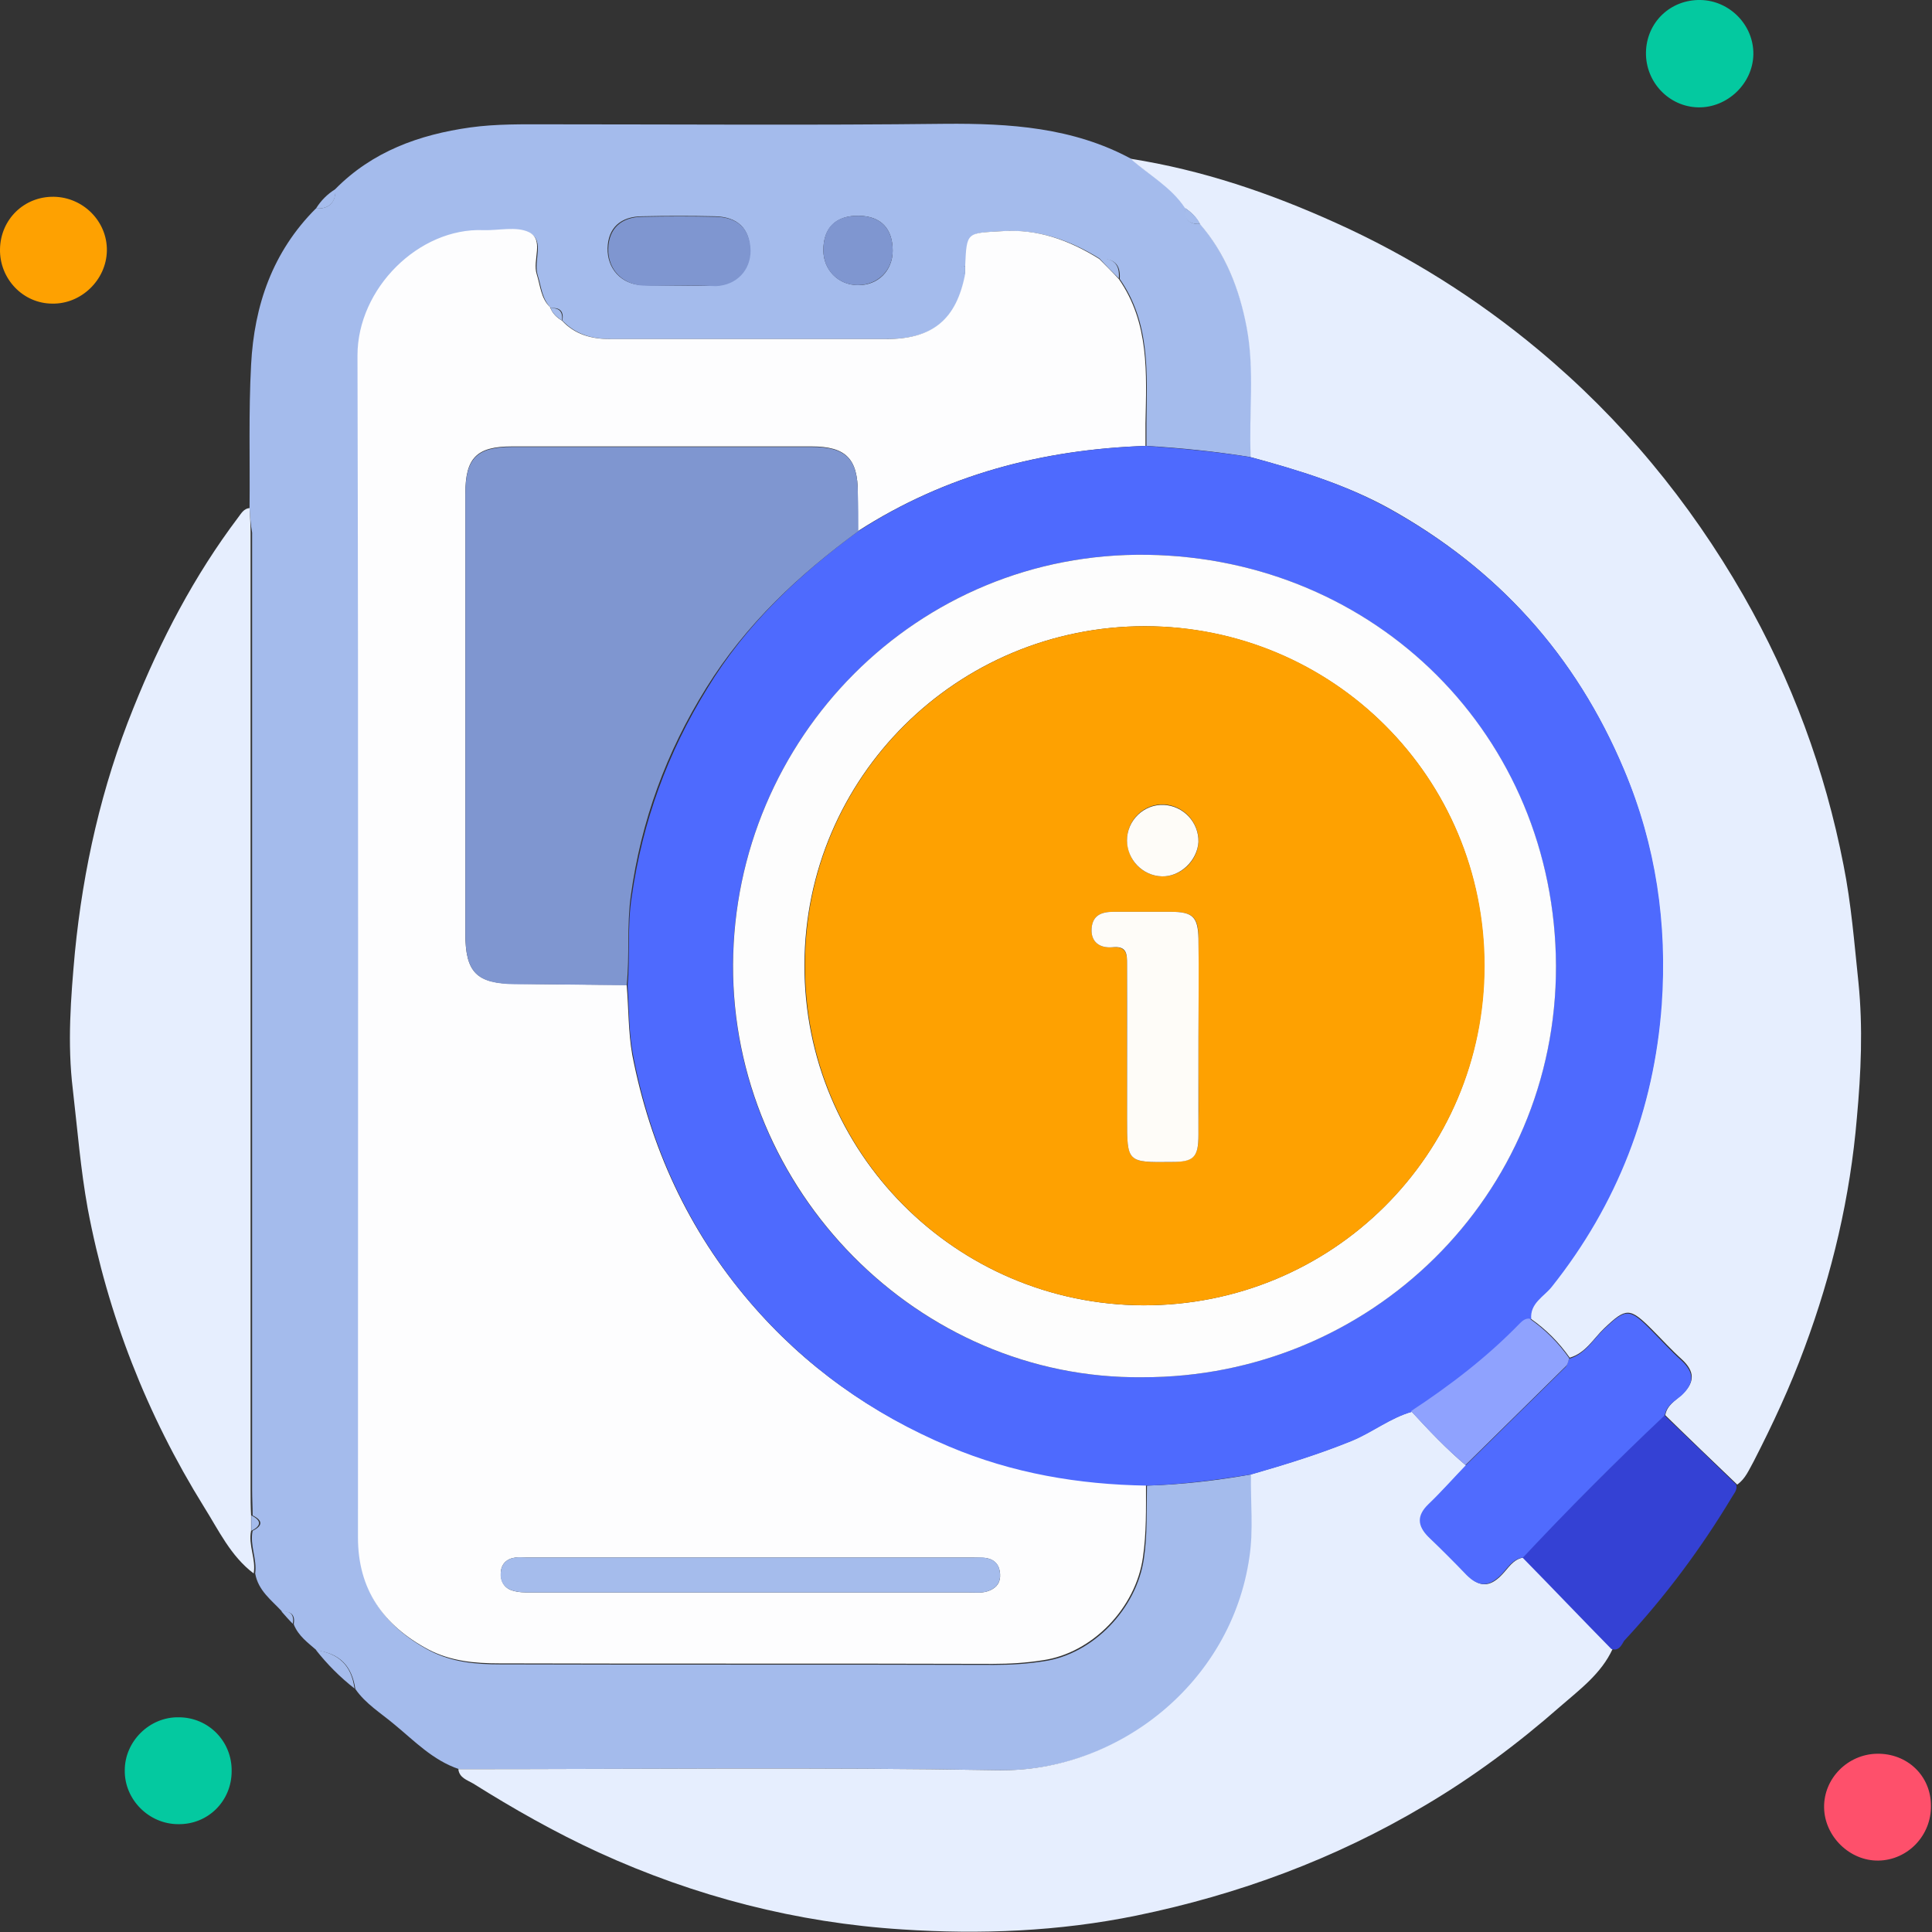 <svg width="60" height="60" viewBox="0 0 60 60" fill="none" xmlns="http://www.w3.org/2000/svg">
<rect x="0" y="0" width="60" height="60" fill="#333333" stroke="none"/>
<g clip-path="url(#clip0_1278_56212)">
<path d="M7.75 15.778C7.766 14.294 7.718 12.811 7.798 11.327C7.894 9.476 8.468 7.817 9.808 6.477C10.223 6.493 10.43 6.286 10.414 5.871C11.563 4.706 13.015 4.18 14.61 3.957C15.424 3.845 16.237 3.861 17.051 3.861C21.151 3.861 25.251 3.893 29.351 3.845C31.361 3.829 33.323 3.957 35.126 4.93C35.7 5.44 36.386 5.791 36.817 6.461C36.785 6.812 36.928 6.972 37.279 6.956C38.061 7.881 38.508 8.982 38.731 10.162C38.986 11.502 38.795 12.858 38.859 14.199C37.774 14.023 36.689 13.912 35.604 13.848C35.604 13.608 35.604 13.369 35.604 13.146C35.62 11.598 35.732 10.035 34.775 8.663C34.807 8.216 34.599 8.025 34.169 8.041C33.243 7.466 32.27 7.115 31.137 7.179C30.053 7.243 30.053 7.195 30.005 8.264C29.925 8.28 29.829 8.28 29.829 8.376C29.829 8.471 29.925 8.487 29.989 8.503C29.718 9.939 28.984 10.529 27.532 10.529C24.676 10.529 21.821 10.529 18.965 10.529C18.375 10.529 17.88 10.386 17.465 9.955C17.513 9.684 17.402 9.54 17.114 9.572C16.827 9.285 16.811 8.902 16.7 8.551C16.556 8.104 16.923 7.482 16.46 7.243C16.078 7.052 15.519 7.211 15.041 7.179C13.046 7.099 11.116 8.982 11.132 11.072C11.164 23.308 11.148 35.544 11.148 47.78C11.148 49.391 11.93 50.508 13.334 51.258C14.036 51.625 14.785 51.689 15.535 51.689C20.64 51.705 25.761 51.689 30.866 51.705C31.393 51.705 31.903 51.673 32.414 51.593C33.961 51.37 35.301 49.95 35.525 48.402C35.636 47.653 35.604 46.903 35.62 46.137C36.721 46.105 37.806 45.977 38.875 45.786C38.859 46.647 38.938 47.509 38.827 48.354C38.269 52.279 34.743 55.039 31.026 54.975C25.442 54.879 19.858 54.943 14.259 54.943C13.445 54.672 12.871 54.066 12.249 53.555C11.834 53.204 11.355 52.917 11.036 52.454C10.925 51.736 10.558 51.354 9.84 51.258C9.569 51.019 9.266 50.811 9.122 50.444C9.17 50.173 9.058 50.029 8.771 50.061C8.436 49.694 8.021 49.407 7.925 48.865C7.989 48.418 7.75 47.987 7.846 47.541C8.165 47.381 8.165 47.222 7.846 47.062C7.846 46.807 7.83 46.552 7.83 46.281C7.83 36.374 7.83 26.451 7.83 16.544C7.782 16.288 7.766 16.033 7.75 15.778ZM21.039 8.87C21.438 8.87 21.837 8.886 22.22 8.87C22.858 8.838 23.304 8.376 23.288 7.769C23.288 7.099 22.905 6.733 22.204 6.717C21.454 6.701 20.704 6.701 19.954 6.717C19.268 6.717 18.885 7.083 18.869 7.706C18.853 8.344 19.3 8.838 19.954 8.854C20.337 8.87 20.688 8.87 21.039 8.87ZM27.723 7.785C27.723 7.099 27.357 6.717 26.686 6.701C25.969 6.685 25.57 7.068 25.57 7.769C25.57 8.376 26.032 8.854 26.639 8.854C27.261 8.87 27.723 8.408 27.723 7.785Z" fill="#A4BBEC"/>
<path d="M38.842 14.198C38.779 12.858 38.97 11.502 38.715 10.162C38.492 8.982 38.061 7.881 37.263 6.956C37.151 6.748 36.992 6.589 36.8 6.461C36.37 5.807 35.684 5.44 35.109 4.93C37.343 5.281 39.449 5.999 41.491 6.924C43.756 7.945 45.862 9.269 47.776 10.864C50.361 13.018 52.467 15.57 54.142 18.49C55.641 21.106 56.678 23.914 57.252 26.865C57.492 28.062 57.587 29.29 57.715 30.503C57.859 31.922 57.795 33.31 57.667 34.714C57.46 37.171 56.901 39.548 56.04 41.861C55.593 43.074 55.051 44.238 54.461 45.387C54.317 45.642 54.205 45.929 53.95 46.105C53.2 45.387 52.45 44.669 51.717 43.951C51.764 43.648 52.02 43.505 52.227 43.313C52.642 42.93 52.642 42.595 52.227 42.212C51.908 41.925 51.605 41.59 51.302 41.287C50.616 40.601 50.504 40.601 49.818 41.255C49.483 41.574 49.244 42.021 48.749 42.164C48.414 41.686 48.016 41.287 47.537 40.952C47.489 40.458 47.952 40.25 48.175 39.947C50.217 37.363 51.366 34.443 51.589 31.189C51.764 28.684 51.413 26.243 50.425 23.898C48.925 20.325 46.484 17.644 43.118 15.778C41.778 15.044 40.31 14.597 38.842 14.198Z" fill="#E6EEFE"/>
<path d="M14.234 54.943C19.818 54.943 25.402 54.879 31.001 54.975C34.718 55.039 38.244 52.263 38.802 48.354C38.93 47.509 38.834 46.647 38.85 45.786C39.903 45.483 40.94 45.164 41.961 44.749C42.615 44.478 43.173 44.031 43.843 43.84C44.386 44.43 44.928 45.004 45.535 45.515C45.152 45.913 44.785 46.328 44.386 46.711C44.019 47.062 44.035 47.397 44.386 47.732C44.785 48.115 45.184 48.514 45.566 48.913C45.933 49.28 46.252 49.312 46.635 48.913C46.843 48.705 46.986 48.418 47.321 48.37C48.247 49.312 49.156 50.269 50.081 51.21C49.73 51.976 49.06 52.47 48.454 52.997C47.146 54.145 45.758 55.182 44.242 56.076C41.45 57.735 38.467 58.836 35.293 59.49C32.884 59.984 30.443 60.08 28.018 59.92C24.747 59.713 21.589 58.899 18.59 57.528C17.234 56.905 15.941 56.171 14.697 55.39C14.506 55.278 14.266 55.214 14.234 54.943Z" fill="#E6EEFE"/>
<path d="M7.798 47.541C7.703 47.988 7.958 48.419 7.878 48.865C7.16 48.323 6.793 47.525 6.331 46.791C4.56 43.936 3.347 40.841 2.725 37.538C2.502 36.31 2.406 35.082 2.262 33.837C2.087 32.402 2.199 30.982 2.326 29.578C2.582 26.977 3.156 24.425 4.145 21.984C4.99 19.878 6.027 17.884 7.399 16.066C7.495 15.938 7.575 15.794 7.75 15.778C7.766 16.034 7.782 16.289 7.782 16.544C7.782 26.451 7.782 36.374 7.782 46.281C7.782 46.536 7.782 46.791 7.798 47.063C7.798 47.222 7.798 47.382 7.798 47.541Z" fill="#E6EEFE"/>
<path d="M50.041 51.21C49.116 50.269 48.206 49.312 47.281 48.37C48.701 46.855 50.185 45.387 51.684 43.951C52.434 44.669 53.184 45.387 53.918 46.105C53.966 46.264 53.854 46.376 53.79 46.488C52.833 48.083 51.716 49.583 50.44 50.955C50.36 51.082 50.281 51.29 50.041 51.21Z" fill="#3441D4"/>
<path d="M0 7.738C0.016 6.813 0.75 6.095 1.675 6.111C2.585 6.127 3.334 6.876 3.319 7.786C3.303 8.695 2.521 9.445 1.627 9.429C0.718 9.429 -0.016 8.663 0 7.738Z" fill="#FEA101"/>
<path d="M52.809 0C53.718 0.016 54.468 0.782 54.452 1.691C54.436 2.601 53.638 3.35 52.745 3.334C51.835 3.319 51.102 2.553 51.117 1.627C51.133 0.702 51.867 -0.016 52.809 0Z" fill="#04C9A0"/>
<path d="M5.55 53.332C6.476 53.332 7.209 54.082 7.194 55.007C7.194 55.933 6.46 56.666 5.534 56.651C4.625 56.651 3.859 55.885 3.875 54.975C3.875 54.082 4.641 53.316 5.55 53.332Z" fill="#04C9A0"/>
<path d="M59.967 56.075C59.983 57.001 59.249 57.766 58.34 57.782C57.446 57.798 56.665 57.033 56.649 56.139C56.633 55.23 57.383 54.48 58.292 54.464C59.233 54.448 59.967 55.15 59.967 56.075Z" fill="#FE506B"/>
<path d="M9.812 51.242C10.53 51.354 10.913 51.721 11.009 52.438C10.562 52.087 10.164 51.689 9.812 51.242Z" fill="#A5BCEC"/>
<path d="M10.419 5.871C10.435 6.286 10.227 6.493 9.812 6.477C9.972 6.222 10.164 6.031 10.419 5.871Z" fill="#A5BCEC"/>
<path d="M8.742 50.045C9.029 50.014 9.141 50.157 9.093 50.428C8.966 50.301 8.854 50.173 8.742 50.045Z" fill="#A5BCEC"/>
<path d="M17.451 9.955C17.85 10.386 18.36 10.53 18.951 10.53C21.806 10.53 24.662 10.53 27.517 10.53C28.969 10.53 29.703 9.923 29.974 8.503C29.974 8.424 29.974 8.344 29.974 8.264C30.022 7.195 30.022 7.243 31.107 7.179C32.24 7.1 33.213 7.466 34.138 8.041C34.345 8.248 34.553 8.456 34.744 8.663C35.701 10.035 35.606 11.598 35.574 13.146C35.574 13.385 35.574 13.624 35.574 13.848C32.367 13.959 29.368 14.741 26.64 16.496C26.64 16.097 26.64 15.698 26.64 15.3C26.64 14.247 26.273 13.864 25.204 13.864C22.109 13.864 18.998 13.864 15.903 13.864C14.803 13.864 14.452 14.215 14.452 15.331C14.452 19.878 14.452 24.441 14.452 28.987C14.452 30.2 14.803 30.551 15.999 30.551C17.148 30.567 18.297 30.583 19.461 30.583C19.525 31.317 19.509 32.05 19.637 32.768C20.195 35.624 21.375 38.208 23.29 40.442C24.997 42.436 27.055 43.888 29.448 44.893C31.41 45.722 33.468 46.073 35.59 46.105C35.59 46.855 35.606 47.605 35.494 48.37C35.271 49.934 33.931 51.338 32.383 51.561C31.873 51.641 31.362 51.673 30.836 51.673C25.731 51.657 20.61 51.673 15.505 51.657C14.755 51.657 14.005 51.593 13.303 51.226C11.899 50.476 11.117 49.36 11.117 47.748C11.117 35.512 11.133 23.276 11.102 11.04C11.102 8.95 13.016 7.068 15.01 7.147C15.489 7.163 16.031 7.02 16.43 7.211C16.909 7.45 16.526 8.073 16.669 8.519C16.781 8.87 16.797 9.269 17.084 9.54C17.164 9.748 17.291 9.859 17.451 9.955ZM23.29 49.455C25.555 49.455 27.82 49.455 30.086 49.455C30.309 49.455 30.517 49.487 30.74 49.392C30.963 49.296 31.075 49.136 31.059 48.881C31.043 48.61 30.899 48.434 30.628 48.386C30.485 48.37 30.357 48.37 30.213 48.37C25.603 48.37 20.992 48.37 16.366 48.37C16.254 48.37 16.127 48.37 16.015 48.37C15.744 48.402 15.569 48.562 15.553 48.833C15.537 49.088 15.648 49.312 15.903 49.392C16.095 49.455 16.286 49.455 16.494 49.455C18.759 49.455 21.024 49.455 23.29 49.455Z" fill="#FDFDFE"/>
<path d="M26.655 16.496C29.367 14.741 32.382 13.959 35.589 13.848C36.674 13.927 37.759 14.023 38.843 14.199C40.327 14.598 41.779 15.044 43.135 15.794C46.501 17.66 48.942 20.341 50.441 23.914C51.431 26.259 51.782 28.7 51.606 31.205C51.367 34.459 50.234 37.395 48.192 39.963C47.953 40.266 47.506 40.474 47.554 40.968C47.426 40.952 47.331 41.032 47.251 41.112C46.246 42.165 45.081 43.026 43.869 43.84C43.183 44.031 42.64 44.478 41.986 44.749C40.965 45.164 39.928 45.483 38.875 45.786C37.791 45.962 36.706 46.105 35.621 46.137C33.499 46.105 31.441 45.754 29.479 44.925C27.086 43.919 25.028 42.452 23.321 40.474C21.407 38.24 20.226 35.672 19.668 32.8C19.524 32.082 19.54 31.348 19.492 30.614C19.572 29.689 19.476 28.764 19.62 27.839C19.955 25.509 20.736 23.372 21.965 21.378C23.161 19.399 24.805 17.852 26.655 16.496ZM35.477 42.771C42.545 42.787 48.336 37.139 48.32 29.992C48.288 22.861 42.72 17.341 35.637 17.23C28.458 17.118 22.794 22.973 22.763 29.96C22.715 36.948 28.506 42.851 35.477 42.771Z" fill="#4E6AFE"/>
<path d="M21.045 8.87C20.694 8.87 20.327 8.886 19.976 8.87C19.322 8.838 18.875 8.36 18.891 7.722C18.907 7.099 19.29 6.732 19.976 6.732C20.726 6.716 21.476 6.716 22.225 6.732C22.927 6.748 23.294 7.115 23.31 7.785C23.31 8.392 22.879 8.854 22.241 8.886C21.842 8.87 21.444 8.87 21.045 8.87Z" fill="#7F96D0"/>
<path d="M27.724 7.786C27.724 8.392 27.261 8.854 26.639 8.854C26.033 8.854 25.57 8.392 25.57 7.77C25.57 7.052 25.953 6.685 26.687 6.701C27.357 6.717 27.724 7.1 27.724 7.786Z" fill="#7F96D0"/>
<path d="M34.747 8.646C34.539 8.439 34.332 8.232 34.141 8.024C34.587 8.008 34.779 8.216 34.747 8.646Z" fill="#A5BCEC"/>
<path d="M36.805 6.461C36.997 6.589 37.172 6.748 37.268 6.955C36.917 6.971 36.757 6.812 36.805 6.461Z" fill="#A5BCEC"/>
<path d="M7.805 47.541C7.805 47.382 7.805 47.222 7.805 47.062C8.124 47.222 8.124 47.382 7.805 47.541Z" fill="#A5BCEC"/>
<path d="M17.453 9.956C17.309 9.86 17.165 9.748 17.102 9.573C17.373 9.557 17.484 9.684 17.453 9.956Z" fill="#A5BCEC"/>
<path d="M29.974 8.264C29.974 8.343 29.974 8.423 29.974 8.503C29.894 8.487 29.798 8.487 29.814 8.375C29.798 8.28 29.894 8.28 29.974 8.264Z" fill="#A5BCEC"/>
<path d="M51.702 43.952C50.186 45.388 48.718 46.855 47.298 48.371C46.963 48.419 46.82 48.706 46.612 48.913C46.23 49.296 45.91 49.28 45.544 48.913C45.161 48.514 44.762 48.115 44.363 47.733C44.012 47.382 43.996 47.063 44.363 46.712C44.762 46.329 45.129 45.914 45.512 45.515C46.549 44.494 47.586 43.473 48.623 42.452C48.686 42.388 48.686 42.277 48.734 42.197C49.229 42.053 49.468 41.607 49.803 41.288C50.489 40.633 50.601 40.617 51.287 41.319C51.59 41.623 51.893 41.958 52.212 42.245C52.627 42.628 52.627 42.963 52.212 43.346C52.02 43.505 51.749 43.649 51.702 43.952Z" fill="#506BFE"/>
<path d="M48.734 42.181C48.702 42.276 48.686 42.388 48.622 42.436C47.585 43.457 46.548 44.478 45.511 45.499C44.905 44.988 44.363 44.414 43.82 43.824C45.033 43.026 46.181 42.149 47.202 41.096C47.282 41.016 47.378 40.936 47.505 40.952C48 41.303 48.399 41.702 48.734 42.181Z" fill="#8FA2FE"/>
<path d="M26.657 16.496C24.807 17.852 23.164 19.384 21.935 21.362C20.691 23.356 19.909 25.494 19.59 27.823C19.462 28.748 19.558 29.674 19.462 30.599C18.314 30.583 17.165 30.567 16.001 30.567C14.804 30.551 14.453 30.2 14.453 29.003C14.453 24.457 14.453 19.894 14.453 15.348C14.453 14.231 14.804 13.88 15.905 13.88C19 13.88 22.111 13.88 25.206 13.88C26.274 13.88 26.641 14.247 26.641 15.316C26.657 15.698 26.657 16.097 26.657 16.496Z" fill="#7F96D0"/>
<path d="M23.289 49.455C21.024 49.455 18.758 49.455 16.493 49.455C16.302 49.455 16.094 49.455 15.903 49.391C15.647 49.312 15.52 49.088 15.552 48.833C15.568 48.562 15.743 48.402 16.014 48.37C16.126 48.354 16.254 48.37 16.365 48.37C20.976 48.37 25.586 48.37 30.213 48.37C30.356 48.37 30.5 48.354 30.628 48.386C30.899 48.434 31.042 48.594 31.058 48.881C31.074 49.136 30.962 49.296 30.739 49.391C30.532 49.487 30.308 49.455 30.085 49.455C27.836 49.455 25.57 49.455 23.289 49.455Z" fill="#A5BCEC"/>
<path d="M35.48 42.771C28.509 42.851 22.734 36.948 22.766 29.961C22.798 22.957 28.461 17.118 35.64 17.23C42.723 17.342 48.291 22.846 48.323 29.993C48.339 37.14 42.548 42.787 35.48 42.771ZM35.56 19.448C29.721 19.448 24.999 24.138 24.983 29.961C24.967 35.784 29.674 40.506 35.496 40.538C41.367 40.554 46.105 35.847 46.089 29.993C46.105 24.154 41.399 19.463 35.56 19.448Z" fill="#FDFDFD"/>
<path d="M35.561 19.447C41.4 19.447 46.106 24.154 46.106 29.992C46.106 35.847 41.368 40.553 35.513 40.537C29.69 40.521 24.984 35.799 25 29.96C25 24.154 29.722 19.447 35.561 19.447ZM37.22 32.258C37.22 31.221 37.22 30.184 37.22 29.147C37.22 28.477 37.045 28.317 36.359 28.317C35.769 28.317 35.162 28.317 34.572 28.317C34.205 28.317 33.934 28.429 33.902 28.828C33.87 29.259 34.157 29.45 34.54 29.418C34.987 29.386 35.003 29.625 35.003 29.96C34.987 31.556 35.003 33.135 35.003 34.73C35.003 36.102 35.003 36.102 36.391 36.087C37.077 36.071 37.22 35.943 37.22 35.241C37.236 34.252 37.22 33.247 37.22 32.258ZM36.087 27.216C36.678 27.232 37.204 26.722 37.22 26.132C37.236 25.541 36.758 25.015 36.151 24.983C35.529 24.951 35.003 25.462 35.003 26.084C35.003 26.706 35.481 27.201 36.087 27.216Z" fill="#FEA101"/>
<path d="M37.219 32.258C37.219 33.247 37.219 34.252 37.219 35.241C37.219 35.943 37.075 36.086 36.39 36.086C35.002 36.102 35.002 36.102 35.002 34.73C35.002 33.135 35.002 31.54 35.002 29.96C35.002 29.625 35.002 29.37 34.539 29.418C34.156 29.45 33.869 29.258 33.901 28.828C33.933 28.429 34.204 28.317 34.571 28.317C35.161 28.317 35.767 28.317 36.358 28.317C37.044 28.317 37.203 28.477 37.219 29.147C37.235 30.184 37.219 31.221 37.219 32.258Z" fill="#FEFCF8"/>
<path d="M36.085 27.216C35.479 27.2 35 26.689 35 26.099C35 25.477 35.526 24.967 36.149 24.998C36.755 25.03 37.233 25.541 37.218 26.147C37.186 26.721 36.659 27.232 36.085 27.216Z" fill="#FEFCF8"/>
</g>
<defs>
<clipPath id="clip0_1278_56212">
<rect width="59.968" height="60" fill="white"/>
</clipPath>
</defs>
</svg>
